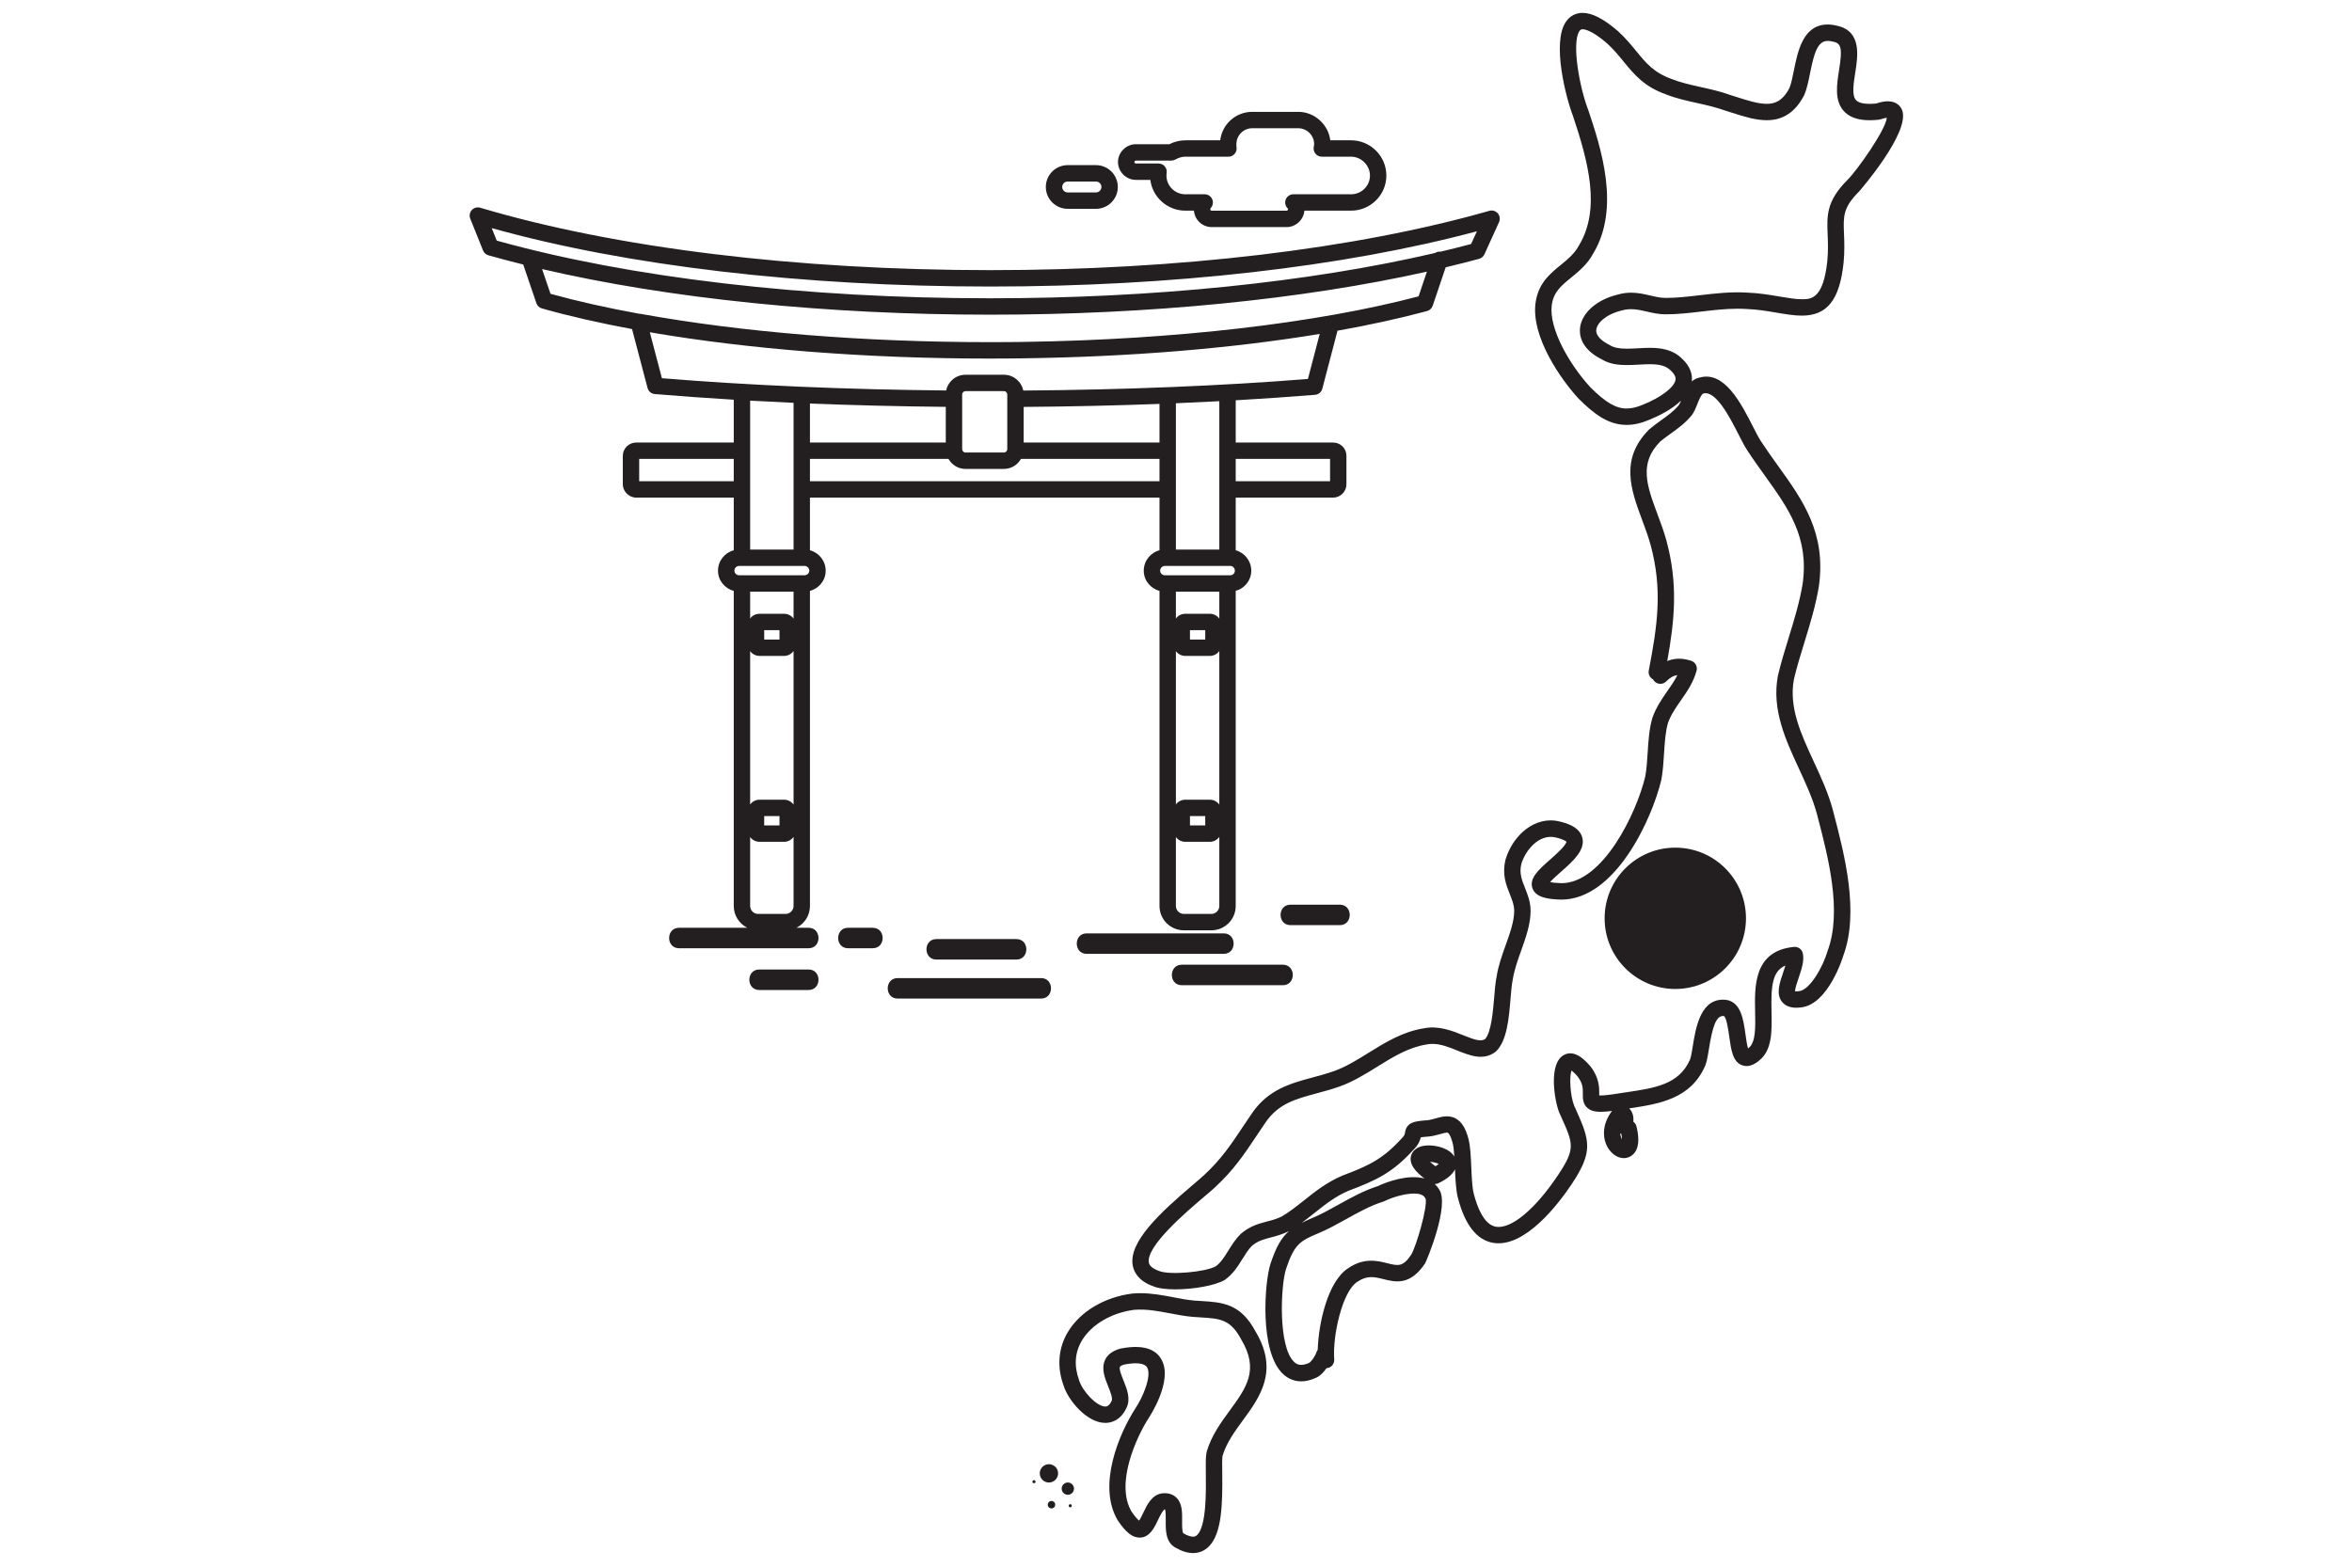 <?xml version="1.0" encoding="utf-8"?>
<!DOCTYPE svg PUBLIC "-//W3C//DTD SVG 1.1//EN" "http://www.w3.org/Graphics/SVG/1.1/DTD/svg11.dtd">
<svg version="1.1" id="Layer_1" xmlns="http://www.w3.org/2000/svg" xmlns:xlink="http://www.w3.org/1999/xlink" x="0px" y="0px"
	 width="600px" height="400px" viewBox="0 0 600 400" enable-background="new 0 0 600 400" xml:space="preserve">
<g>
	<path fill="#231F20" d="M341.792,230.828c-4.196,0-8.392,0-12.587,0c-3.37,0-3.37,5.227,0,5.227c4.195,0,8.391,0,12.587,0
		C345.162,236.055,345.162,230.828,341.792,230.828z"/>
	<path fill="#231F20" d="M312.178,238.152c-11.654,0-23.31,0-34.964,0c-3.37,0-3.37,5.227,0,5.227c11.655,0,23.31,0,34.964,0
		C315.546,243.379,315.546,238.152,312.178,238.152z"/>
	<path fill="#231F20" d="M222.637,236.723c-2.099,0-4.196,0-6.294,0c-3.371,0-3.371,5.225,0,5.225c2.099,0,4.196,0,6.294,0
		C226.008,241.947,226.008,236.723,222.637,236.723z"/>
	<path fill="#231F20" d="M265.586,249.561c-12.199,0-24.398,0-36.597,0c-3.37,0-3.37,5.225,0,5.225c12.199,0,24.398,0,36.597,0
		C268.957,254.785,268.957,249.561,265.586,249.561z"/>
	<path fill="#231F20" d="M206.272,247.371c-4.195,0-8.391,0-12.585,0c-3.372,0-3.372,5.229,0,5.229c4.194,0,8.39,0,12.585,0
		C209.643,252.6,209.643,247.371,206.272,247.371z"/>
	<path fill="#231F20" d="M238.872,239.607c-3.371,0-3.371,5.226,0,5.226c6.807,0,13.612,0,20.42,0c3.371,0,3.371-5.226,0-5.226
		C252.485,239.607,245.68,239.607,238.872,239.607z"/>
	<path fill="#231F20" d="M289.756,45.898h3.697c0.546,4.418,4.348,7.853,8.945,7.853h2.177c0.185,2.342,2.149,4.192,4.542,4.192
		h19.107c2.342,0,4.342-1.885,4.533-4.193h11.896c4.969,0,9.011-4.013,9.011-8.947c0-4.966-4.042-9.006-9.011-9.006h-5.293
		c-0.49-4.023-4.022-7.259-8.149-7.259h-11.776c-4.205,0-7.678,3.178-8.152,7.259h-8.885c-1.399,0-2.78,0.335-4.107,0.997h-8.535
		c-2.47,0-4.555,2.083-4.555,4.552C285.201,43.815,287.287,45.898,289.756,45.898z M289.755,40.977h9.053
		c0.36,0,0.716-0.093,1.03-0.272c0.862-0.488,1.698-0.725,2.559-0.725h10.977c0.617,0,1.202-0.273,1.598-0.745
		c0.399-0.471,0.567-1.094,0.463-1.702c-0.039-0.227-0.025-0.502-0.025-0.779c0-2.223,1.807-4.034,4.027-4.034h11.776
		c2.181,0,4.027,1.847,4.027,4.034c0,0.264-0.054,0.525-0.097,0.741c-0.117,0.612,0.045,1.245,0.443,1.725
		c0.395,0.481,0.987,0.758,1.609,0.758h7.455c2.619,0,4.83,2.211,4.83,4.826c0,2.628-2.166,4.767-4.83,4.767h-14.709
		c-0.842,0-1.604,0.507-1.928,1.285c-0.324,0.779-0.152,1.676,0.443,2.275c0.13,0.132,0.13,0.222,0.13,0.26
		c0,0.173-0.196,0.371-0.366,0.371h-19.107c-0.231,0-0.375-0.192-0.375-0.371c0-0.15,0.104-0.296,0.169-0.369
		c0.534-0.62,0.653-1.492,0.312-2.233c-0.338-0.741-1.08-1.217-1.896-1.217h-4.925c-2.665,0-4.833-2.139-4.833-4.767
		c0-0.226,0-0.441,0.024-0.558c0.133-0.618-0.02-1.263-0.418-1.753c-0.395-0.491-0.994-0.776-1.625-0.776h-5.791
		c-0.175,0-0.373-0.196-0.373-0.37C289.382,41.171,289.579,40.977,289.755,40.977z"/>
	<path fill="#231F20" d="M206.619,140.403v-13.437h89.171v13.437c-2.308,0.612-4.015,2.714-4.015,5.214
		c0,2.472,1.711,4.539,4.016,5.146v80.409c0,3.42,2.782,6.199,6.199,6.199h7.044c3.416,0,6.196-2.779,6.198-6.199v-80.414
		c2.276-0.613,3.966-2.675,3.968-5.142c0-2.493-1.688-4.593-3.968-5.21v-13.44h24.836c1.882,0,3.414-1.533,3.41-3.415v-7.226
		c0-1.913-1.5-3.412-3.414-3.412h-24.832v-10.78c6.979-0.4,13.753-0.865,20.24-1.397c0.883-0.072,1.627-0.695,1.853-1.554
		l3.876-14.802c8.229-1.467,15.896-3.143,22.844-5.015c0.676-0.182,1.214-0.689,1.438-1.35l3.312-9.812
		c2.904-0.693,5.752-1.412,8.525-2.16c0.602-0.162,1.102-0.586,1.359-1.154l3.73-8.222c0.336-0.741,0.212-1.611-0.318-2.228
		c-0.533-0.619-1.377-0.87-2.156-0.646c-34.188,9.759-79.403,15.134-127.312,15.134c-49.416,0-95.626-5.657-130.125-15.928
		c-0.767-0.228-1.6,0.001-2.141,0.596c-0.542,0.593-0.694,1.443-0.396,2.188l3.259,8.124c0.242,0.602,0.748,1.057,1.371,1.233
		c2.884,0.816,5.85,1.599,8.882,2.353l3.363,9.868c0.222,0.65,0.749,1.15,1.411,1.337c6.965,1.965,14.683,3.725,22.99,5.268
		l3.953,15.028c0.225,0.855,0.964,1.477,1.846,1.551c6.468,0.545,13.208,1.025,20.144,1.44v10.928h-24.885
		c-1.885,0-3.419,1.53-3.419,3.412v7.226c0,1.852,1.566,3.415,3.419,3.415h24.885v13.437c-2.309,0.612-4.018,2.714-4.018,5.214
		c0,2.472,1.712,4.539,4.019,5.147v80.409c0,2.433,1.41,4.535,3.452,5.55c-5.803,0-11.606,0-17.409,0c-3.37,0-3.37,5.225,0,5.225
		c11.015,0,22.032,0,33.047,0c3.371,0,3.371-5.225,0-5.225c-1.035,0-2.07,0-3.105,0c2.042-1.015,3.453-3.117,3.453-5.55v-80.409
		c2.303-0.608,4.015-2.675,4.014-5.146C210.633,143.119,208.925,141.016,206.619,140.403z M205.243,146.783h-0.705
		c-0.003,0-0.006-0.001-0.01-0.001s-0.006,0.001-0.01,0.001h-15.957c-0.649,0-1.217-0.545-1.217-1.166
		c0-0.662,0.558-1.219,1.217-1.219h16.681c0.655,0,1.211,0.557,1.211,1.219C206.454,146.238,205.888,146.783,205.243,146.783z
		 M191.363,213.575c0.545,0.732,1.411,1.215,2.393,1.215h6.285c0.973,0,1.848-0.497,2.398-1.238v17.621
		c0,1.095-0.924,2.019-2.018,2.019h-7.042c-1.093,0-2.016-0.922-2.016-2.019V213.575z M194.948,210.607v-2.385h3.903v2.385H194.948z
		 M202.439,205.283c-0.55-0.742-1.425-1.239-2.398-1.239h-6.285c-0.982,0-1.848,0.482-2.393,1.216v-39.117
		c0.545,0.734,1.411,1.216,2.393,1.216h6.285c0.973,0,1.848-0.497,2.398-1.24V205.283z M194.948,163.177v-2.387h3.903v2.387H194.948
		z M202.439,157.83c-0.545-0.735-1.414-1.219-2.398-1.219h-6.285c-0.995,0-1.853,0.469-2.393,1.195v-6.843h11.076V157.83z
		 M241.271,103.811v9.104h-34.652v-9.958C217.903,103.411,229.532,103.699,241.271,103.811z M206.619,122.785v-5.69h35.341
		c0.869,1.515,2.474,2.549,4.331,2.549h9.827c1.857,0,3.462-1.034,4.331-2.549h35.341v5.69H206.619z M245.451,114.578v-13.939
		c0-0.447,0.392-0.84,0.839-0.84h9.827c0.456,0,0.84,0.384,0.84,0.84v13.939c0,0.488-0.378,0.885-0.84,0.885h-9.827
		C245.827,115.463,245.451,115.065,245.451,114.578z M295.79,103.055v9.859h-34.651v-9.088
		C272.897,103.741,284.525,103.481,295.79,103.055z M313.852,144.398c0.654,0,1.166,0.535,1.166,1.219
		c0,0.643-0.521,1.166-1.166,1.166h-16.683c-0.669,0-1.213-0.524-1.213-1.166c0-0.684,0.534-1.219,1.213-1.219H313.852z
		 M302.363,204.044c-0.981,0-1.847,0.483-2.39,1.219V166.14c0.543,0.735,1.408,1.219,2.39,1.219h6.291
		c0.973,0,1.848-0.498,2.397-1.242v39.169c-0.55-0.744-1.425-1.242-2.397-1.242H302.363z M307.459,208.223v2.385h-3.896v-2.385
		H307.459z M303.562,163.177v-2.387h3.896v2.387H303.562z M308.654,156.611h-6.291c-0.993,0-1.851,0.47-2.39,1.199v-6.847h11.079
		v6.871C310.507,157.096,309.639,156.611,308.654,156.611z M309.034,233.191h-7.044c-1.092,0-2.017-0.922-2.017-2.019v-17.601
		c0.543,0.734,1.408,1.218,2.39,1.218h6.291c0.973,0,1.848-0.498,2.397-1.24v17.623
		C311.052,232.268,310.129,233.191,309.034,233.191z M339.3,117.095v5.69h-24.067v-5.69H339.3z M311.052,124.856
		c0,0.007-0.002,0.013-0.002,0.02s0.002,0.013,0.002,0.02v15.322h-11.08V102.89c3.742-0.156,7.436-0.332,11.08-0.525V124.856z
		 M125.438,58.202c34.383,9.626,79.322,14.908,127.187,14.908c46.299,0,90.146-4.994,124.134-14.099l-1.476,3.251
		c-2.54,0.676-5.144,1.326-7.794,1.956c-0.504-0.065-0.995,0.065-1.4,0.331c-32.128,7.48-71.931,11.561-113.465,11.561
		c-47.215,0-91.869-5.222-125.906-14.716L125.438,58.202z M138.285,68.654c32.439,7.537,72.407,11.637,114.338,11.637
		c40.547,0,79.493-3.867,111.385-10.979l-2.128,6.304c-26.081,6.875-62.106,11.028-100.21,11.614
		c-0.747,0.011-1.492,0.023-2.24,0.031c-0.608,0.007-1.217,0.013-1.826,0.018c-1.655,0.013-3.312,0.023-4.975,0.023
		c-32.301,0-63.196-2.506-89.344-7.245c-0.092-0.017-0.184-0.01-0.276-0.014c-8.141-1.486-15.716-3.181-22.571-5.074L138.285,68.654
		z M165.771,84.779c25.182,4.327,55.333,6.709,86.562,6.709c1.619,0,3.235-0.009,4.849-0.021c0.873-0.006,1.744-0.016,2.615-0.025
		c0.371-0.005,0.742-0.01,1.112-0.015c27.198-0.361,53.169-2.489,75.755-6.227l-3.011,11.494
		c-21.923,1.753-46.966,2.772-72.615,2.956c-0.462-2.295-2.491-4.03-4.921-4.03h-9.827c-2.422,0-4.45,1.726-4.918,4.012
		c-25.514-0.239-50.517-1.316-72.518-3.128L165.771,84.779z M202.439,102.78v22.086c0,0.003-0.001,0.006-0.001,0.01
		s0.001,0.006,0.001,0.01v15.332h-11.077v-37.99C195.007,102.43,198.701,102.614,202.439,102.78z M163.057,122.785v-5.69h24.123
		v5.69H163.057z"/>
	<path fill="#231F20" d="M301.473,251.378c4.197,0,8.396,0,12.592,0c4.4,0,8.802,0,13.203,0c3.369,0,3.369-5.228,0-5.228
		c-4.401,0-8.803,0-13.203,0c-4.196,0-8.395,0-12.592,0C298.102,246.15,298.102,251.378,301.473,251.378z"/>
	<path fill="#231F20" d="M485.207,28.031c-0.277-0.657-1.17-2.188-3.602-2.188c-0.854,0-1.837,0.186-2.993,0.569
		c-2.685,0.259-4.459-0.064-5.191-0.919c-1.047-1.227-0.569-4.253-0.145-6.925c0.666-4.209,1.673-10.569-4.519-11.969
		c-0.87-0.23-1.706-0.346-2.489-0.346c-6.273,0-7.636,6.727-8.627,11.639c-0.376,1.863-0.729,3.621-1.188,4.638
		c-1.847,3.491-3.953,3.962-5.767,3.962c-2.235,0-4.946-0.868-7.818-1.786l-1.451-0.459c-2.529-0.918-5.119-1.494-7.626-2.05
		c-2.586-0.575-5.031-1.116-7.284-2.015c-4.568-1.61-6.564-4.044-9.089-7.126c-1.28-1.561-2.724-3.33-4.682-5.123
		c-3.63-3.125-6.574-4.645-8.997-4.645c-1.778,0-3.251,0.784-4.271,2.267c-3.668,5.364,0.064,19.561,1.802,24.03
		c3.875,11.617,7.189,23.734,1.496,33.089c-1.114,2.075-2.814,3.462-4.614,4.93c-2.726,2.225-5.815,4.746-6.446,9.791
		c-1.067,8.567,6.356,19.264,10.976,24.301c4.035,4.033,7.67,6.72,12.286,6.72c1.84,0,3.74-0.432,5.753-1.303
		c1.931-0.771,5.573-2.446,8.117-4.896c-0.205,0.497-0.403,0.937-0.566,1.156c-1.298,1.557-2.837,2.661-4.468,3.828
		c-0.966,0.691-1.951,1.398-3.077,2.347c-7.594,7.597-4.646,15.515-1.796,23.171c0.774,2.086,1.576,4.241,2.159,6.375
		c3.066,11.399,1.735,20.454-0.487,32.003c-0.174,0.931,0.294,1.837,1.098,2.252c0.099,0.189,0.227,0.369,0.386,0.528
		c0.818,0.815,2.145,0.815,2.957-0.004c0.962-0.966,1.856-1.484,2.854-1.602c-0.686,1.383-1.592,2.684-2.531,4.034
		c-1.392,1.997-2.828,4.063-3.809,6.764c-0.847,2.824-1.041,5.904-1.229,8.882c-0.129,2.086-0.268,4.243-0.605,6.125
		c-2.266,9.507-10.876,27.269-21.379,27.269c-1.448-0.039-2.363-0.156-2.926-0.27c0.68-0.77,1.881-1.83,2.756-2.602
		c3.086-2.73,6.283-5.549,5.482-8.729c-0.741-2.945-4.538-3.84-5.763-4.125c-6.366-1.604-12.005,3.605-13.812,9.641
		c-0.954,3.812,0.126,6.506,1.08,8.885c0.593,1.49,1.112,2.776,1.112,4.256c0,2.671-1.053,5.617-2.166,8.738
		c-0.936,2.608-1.898,5.312-2.299,7.957c-0.308,1.381-0.457,3.196-0.631,5.297c-0.299,3.586-0.744,8.967-2.322,10.722
		c-1.111,0.753-2.838,0.125-5.519-0.948c-2.828-1.136-6.344-2.552-10.112-1.79c-5.402,0.851-9.849,3.612-14.149,6.278
		c-2.976,1.843-5.783,3.586-8.787,4.645c-1.832,0.646-3.677,1.143-5.46,1.624c-5.53,1.49-11.254,3.032-15.412,9.076
		c-0.855,1.239-1.652,2.435-2.43,3.603c-2.922,4.393-5.444,8.186-9.897,12.297c-0.698,0.639-1.659,1.457-2.771,2.401
		c-8.374,7.124-16.456,14.582-15.354,20.603c0.305,1.671,1.474,3.949,5.178,5.271c1.318,0.562,3.386,0.811,5.697,0.811
		c4.597,0,10.14-0.978,12.575-2.39c2.139-1.521,3.342-3.458,4.507-5.333c0.788-1.266,1.531-2.461,2.416-3.354
		c1.522-1.301,3.022-1.695,4.923-2.193c1.332-0.346,2.836-0.748,4.539-1.578c-1.996,1.752-3.294,4.132-4.686,8.294
		c-1.543,4.652-2.889,22.537,3.215,28.173c1.02,0.946,2.546,1.849,4.605,1.849c1.008,0,2.143-0.215,3.399-0.751
		c1.262-0.423,2.293-1.497,3.056-2.604c0.018-0.003,0.031-0.003,0.051-0.005c1.15-0.088,2.013-1.094,1.924-2.244
		c-0.452-5.897,2.018-17.321,5.867-19.771c2.531-1.738,4.359-1.286,6.678-0.707c3.041,0.761,6.818,1.709,10.627-4.007
		c0.441-0.734,6.393-15.007,3.553-18.943c-0.309-0.521-0.687-0.942-1.096-1.315c0.013,0.001,0.024,0.006,0.037,0.006
		c0.312,0,0.621-0.069,0.91-0.211c2.228-1.071,3.635-2.262,4.23-3.553c0.114,2.611,0.245,5.275,0.732,7.217
		c1.777,6.949,4.812,10.837,9.018,11.554c8.09,1.355,16.703-10.008,20.011-14.972c5.491-8.23,4.662-11.06,1.217-18.75l-0.56-1.244
		c-1.051-2.619-1.271-7.37-0.702-9c0.326,0.226,0.863,0.677,1.617,1.582c1.314,1.712,1.3,3.048,1.284,4.34
		c-0.013,1.156-0.029,2.588,1.194,3.642c1.125,0.975,2.746,1.191,6.249,0.741c-2.771,3.653-2.447,7.497-0.743,9.857
		c1.014,1.405,2.407,2.183,3.762,2.183c0.493,0,0.984-0.104,1.444-0.32c1.244-0.58,3.128-2.358,1.771-7.784
		c-0.123-0.488-0.409-0.896-0.784-1.172c0.054-1.029,0.016-2.292-1.058-3.416c7.705-1.145,15.62-2.408,19.335-10.777
		c0.462-1.075,0.712-2.631,1.003-4.43c0.908-5.633,1.807-8.591,3.829-8.358c0.681,0.475,1.134,3.718,1.35,5.278
		c0.478,3.42,0.893,6.371,3.246,7.271c1.365,0.52,2.856,0.098,4.385-1.198c3.372-2.649,3.259-7.64,3.148-12.466
		c-0.149-6.577,0.193-10.331,3.546-11.762c-0.178,0.604-0.392,1.23-0.569,1.75c-0.931,2.726-1.894,5.548-0.275,7.533
		c1.473,1.812,4.016,1.496,4.797,1.396c7.042-0.706,10.778-13.074,10.771-13.074c4.194-11.18,0.362-25.856-2.434-36.573l-0.21-0.805
		c-1.147-4.262-3.027-8.326-4.841-12.252c-3.291-7.117-6.396-13.839-5.068-21.019c0.725-3.08,1.66-6.122,2.651-9.343
		c1.413-4.584,2.87-9.326,3.701-14.297c1.943-13.62-4.037-21.958-10.375-30.785c-1.452-2.021-2.952-4.11-4.395-6.318
		c-0.552-0.828-1.266-2.228-2.021-3.711c-3.084-6.055-7.319-14.339-13.664-12.521c-0.789,0.157-1.418,0.519-1.95,0.983
		c0.178-1.534-0.173-3.678-2.487-5.812c-2.451-2.451-5.672-2.765-8.208-2.765c-1.001,0-2.029,0.055-3.055,0.111
		c-0.945,0.052-1.886,0.105-2.803,0.105c-2.027,0-3.364-0.277-4.339-0.898c-0.061-0.039-0.124-0.074-0.188-0.107
		c-1.315-0.657-3.491-2.032-3.279-3.849c0.201-1.717,2.477-3.944,6.559-4.911c2.029-0.604,4.067-0.239,6.223,0.267
		c1.521,0.359,3.094,0.728,4.905,0.728c3.091,0,6.191-0.361,9.188-0.713c2.995-0.351,6.095-0.714,9.182-0.714
		c0.75,0,1.5,0.022,2.312,0.072c2.71,0.099,5.211,0.523,7.631,0.934c2.292,0.389,4.459,0.756,6.438,0.756
		c6.465,0,9.649-4.034,10.646-13.507c0.286-2.989,0.189-5.323,0.104-7.385c-0.184-4.431-0.274-6.655,3.809-10.741
		C474.358,48.758,487.521,33.627,485.207,28.031z M360.004,320.132c-2.118,3.176-3.357,2.865-6.084,2.188
		c-2.52-0.632-5.975-1.494-9.997,1.271c-5.192,3.311-7.56,14.007-7.772,20.82c-0.129,0.175-0.236,0.369-0.306,0.588
		c-0.375,1.122-1.393,2.542-1.989,2.797c-2.073,0.879-3.063,0.322-3.692-0.262c-4.202-3.88-3.445-19.686-2.085-23.779
		c2.102-6.287,3.561-7.135,8.301-9.114c2.371-0.984,4.744-2.306,7.039-3.581c3.079-1.711,6.262-3.482,9.468-4.465
		c0.11-0.034,0.218-0.079,0.321-0.132c1.854-0.926,5.111-1.926,7.516-1.926c1.315,0,2.375,0.302,2.805,1.076
		c0.046,0.084,0.098,0.166,0.156,0.244C364.201,307.971,361.328,317.915,360.004,320.132z M366.177,297.57
		c-0.61-0.447-1.052-0.821-1.37-1.123c0.922,0.045,1.733,0.302,2.211,0.537C366.837,297.139,366.573,297.335,366.177,297.57z
		 M364.516,292.257c-3.385,0-4.289,1.778-4.52,2.542c-0.677,2.226,1.193,4.247,3.374,5.897c-3.992-1.1-9.386,0.738-11.878,1.95
		c-3.561,1.121-6.887,2.971-10.105,4.761c-2.295,1.272-4.462,2.478-6.617,3.376c-1.015,0.423-1.911,0.826-2.726,1.239
		c1.134-0.826,2.212-1.677,3.265-2.517c2.731-2.172,5.312-4.226,8.67-5.666c7.25-2.725,11.254-4.646,16.531-10.402
		c1.234-1.231,1.704-2.256,1.934-3.246c0.414-0.062,1.103-0.137,2.263-0.225c0.962-0.117,1.836-0.365,2.606-0.58
		c0.789-0.225,1.771-0.507,2.057-0.339c0.062,0.037,0.618,0.405,1.186,2.536c0.229,0.863,0.358,2.121,0.451,3.515
		C369.79,293.036,366.619,292.257,364.516,292.257z M413.438,289.896c-0.061-0.235-0.092-0.481-0.098-0.73
		c0.085,0.059,0.175,0.113,0.272,0.159c0.101,0.563,0.141,1.011,0.146,1.36C413.635,290.477,413.518,290.216,413.438,289.896z
		 M434.507,100.413c3.191-0.921,6.811,6.138,8.956,10.358c0.853,1.663,1.58,3.1,2.257,4.117c1.482,2.268,3.01,4.396,4.487,6.453
		c6.084,8.477,11.339,15.799,9.639,27.706c-0.774,4.648-2.19,9.255-3.563,13.71c-0.968,3.146-1.968,6.397-2.745,9.71
		c-1.591,8.588,1.945,16.238,5.365,23.636c1.74,3.766,3.541,7.663,4.593,11.567l0.205,0.79c2.657,10.174,6.294,24.108,2.511,34.21
		c-1.138,3.986-4.516,9.952-7.267,10.23c-0.514,0.062-0.84,0.054-1.031,0.031c0.008-0.756,0.577-2.418,0.931-3.455
		c0.74-2.166,1.504-4.408,1.034-6.297c-0.251-1.004-1.18-1.664-2.229-1.572c-10.272,0.994-10.066,10.023-9.915,16.623
		c0.086,3.797,0.176,7.725-1.612,9.129c-0.071,0.059-0.135,0.115-0.196,0.16c-0.274-0.902-0.501-2.513-0.646-3.569
		c-0.529-3.788-1.127-8.079-4.73-8.8c-6.699-0.934-7.953,7.026-8.72,11.791c-0.226,1.4-0.457,2.846-0.706,3.422
		c-2.815,6.336-8.799,7.227-16.377,8.354l-2.345,0.356c-2.617,0.417-3.854,0.466-4.438,0.438c0-0.129,0-0.265,0.002-0.379
		c0.018-1.522,0.043-4.077-2.203-6.998c-2.589-3.106-4.917-4.071-6.935-2.877c-3.908,2.332-2.2,11.78-1.096,14.53l0.594,1.331
		c3.043,6.791,3.593,8.016-0.878,14.721c-5.767,8.651-11.938,13.83-15.833,13.166c-3.022-0.515-4.75-4.89-5.665-8.457
		c-0.4-1.603-0.515-4.198-0.622-6.707c-0.124-2.793-0.237-5.435-0.735-7.313c-0.707-2.652-1.709-4.271-3.157-5.096
		c-1.806-1.031-3.637-0.512-5.26-0.058c-0.658,0.185-1.339,0.377-1.879,0.449c-3.189,0.228-5.494,0.394-5.884,3.206
		c-0.052,0.361-0.101,0.703-0.923,1.527c-4.756,5.182-8.217,6.838-15.072,9.416c-3.967,1.699-6.891,4.026-9.715,6.276
		c-1.93,1.534-3.752,2.985-5.736,4.147c-1.261,0.625-2.479,0.945-3.768,1.282c-2.133,0.56-4.338,1.136-6.707,3.173
		c-1.342,1.344-2.245,2.805-3.124,4.215c-1.033,1.661-1.929,3.096-3.21,4.021c-2.621,1.505-11.887,2.307-14.495,1.201
		c-1.561-0.562-2.434-1.28-2.59-2.135c-0.758-4.149,9.551-12.919,13.951-16.665c1.16-0.986,2.16-1.834,2.895-2.51
		c4.824-4.455,7.605-8.635,10.547-13.06c0.764-1.146,1.546-2.319,2.391-3.541c3.289-4.783,7.603-5.942,13.061-7.416
		c1.857-0.501,3.781-1.019,5.766-1.718c3.426-1.207,6.562-3.153,9.596-5.032c4.131-2.565,8.033-4.983,12.686-5.719
		c0.482-0.099,0.963-0.142,1.446-0.142c2.151,0,4.293,0.858,6.371,1.707c3.137,1.256,6.685,2.68,9.743,0.297
		c0.068-0.056,0.13-0.11,0.191-0.172c2.738-2.729,3.211-8.412,3.629-13.432c0.155-1.868,0.299-3.631,0.571-4.87
		c0.368-2.387,1.263-4.896,2.128-7.325c1.182-3.318,2.409-6.746,2.409-10.143c0-2.289-0.751-4.161-1.414-5.812
		c-0.821-2.045-1.53-3.814-0.929-6.219c0.998-3.335,4.475-7.773,8.801-6.689c2.162,0.51,2.643,1.048,2.681,1.048c0,0,0,0,0.005,0
		c-0.043,0.946-2.843,3.422-4.19,4.612c-2.896,2.557-5.397,4.766-4.466,7.32c0.867,2.374,4.019,2.777,7.352,2.863
		c13.78,0,23.127-20.536,25.522-30.592c0.403-2.234,0.547-4.514,0.685-6.718c0.182-2.871,0.352-5.581,1.023-7.831
		c0.753-2.074,1.976-3.831,3.271-5.69c1.565-2.249,3.188-4.577,3.999-7.561c0.293-1.072-0.303-2.184-1.357-2.534
		c-2.227-0.738-4.248-0.717-6.123,0.064c1.874-10.356,2.799-19.558-0.188-30.664c-0.632-2.323-1.468-4.568-2.278-6.74
		c-2.714-7.295-4.861-13.058,0.693-18.628c0.905-0.752,1.809-1.398,2.695-2.033c1.772-1.268,3.606-2.58,5.315-4.635
		c0.648-0.868,1.08-1.957,1.494-3.012C433.34,102.21,433.959,100.643,434.507,100.413z M466.235,59.812
		c0.077,1.926,0.172,4.109-0.084,6.793c-1.025,9.716-4.164,9.744-6.472,9.744c-0.009,0-0.015,0-0.021,0
		c-1.627,0-3.531-0.322-5.738-0.696c-2.435-0.413-5.194-0.881-8.123-0.988c-4.226-0.264-8.289,0.209-12.185,0.665
		c-3.013,0.352-5.855,0.685-8.703,0.685c-1.325,0-2.601-0.299-3.95-0.617c-1.509-0.353-3.069-0.72-4.848-0.72
		c-1.209,0-2.362,0.169-3.409,0.486c-5.318,1.254-9.188,4.656-9.63,8.464c-0.216,1.857,0.21,5.36,5.472,8.027
		c2.134,1.321,4.585,1.492,6.487,1.492c0.993,0,2.01-0.055,3.033-0.111c0.945-0.052,1.897-0.105,2.823-0.105
		c2.604,0,4.171,0.461,5.312,1.599c1.425,1.315,1.27,2.16,1.219,2.437c-0.349,1.89-3.739,4.467-8.297,6.288
		c-1.534,0.659-2.891,0.979-4.156,0.979c-2.758,0-5.375-1.541-9.269-5.43c-5.448-5.943-10.575-15.027-9.845-20.892
		c0.421-3.381,2.415-5.009,4.939-7.069c1.943-1.584,4.145-3.379,5.601-6.09c7.119-11.69,1.94-27.214-1.192-36.585
		c-2.298-5.917-4.312-17.278-2.278-20.249c0.23-0.336,0.436-0.449,0.819-0.449c0.615,0,2.46,0.354,6.217,3.587
		c1.689,1.548,2.98,3.125,4.226,4.649c2.704,3.302,5.257,6.419,10.854,8.389c2.488,0.994,5.211,1.6,7.847,2.184
		c2.375,0.527,4.832,1.073,7.193,1.929l1.515,0.48c3.194,1.021,6.204,1.986,9.1,1.986c4.157,0,7.253-2.024,9.512-6.301
		c0.712-1.564,1.113-3.55,1.537-5.653c1.009-5.006,1.873-8.286,4.526-8.286c0.425,0,0.901,0.069,1.495,0.224
		c1.987,0.451,2.245,1.808,1.384,7.255c-0.564,3.565-1.204,7.604,1.095,10.295c1.42,1.661,3.622,2.47,6.728,2.47
		c0.701,0,1.466-0.043,2.309-0.13c0.157-0.018,0.312-0.052,0.465-0.104c0.728-0.252,1.226-0.356,1.593-0.393
		c-0.342,3.172-7.508,13.327-10.071,15.888C465.881,51.324,466.037,55.068,466.235,59.812z"/>
	<path fill="#231F20" d="M306.33,331.952l-1.699-0.109c-1.719-0.149-3.449-0.482-5.283-0.835c-2.7-0.514-5.488-1.047-8.465-1.047
		c-0.646,0-1.297,0.026-2.051,0.093c-7.093,0.922-13.201,4.546-16.338,9.691c-2.524,4.135-2.921,8.92-1.187,13.729
		c1.146,3.817,5.983,9.585,10.665,9.585c1.347,0,3.841-0.504,5.393-3.831c1.138-2.279,0.125-4.793-0.768-7.01
		c-0.467-1.161-1.174-2.916-0.903-3.458c0.079-0.157,0.452-0.419,1.102-0.595c3.163-0.614,5.277-0.331,5.869,0.788
		c1.138,2.142-1.073,7.523-3.065,10.465c-4.12,6.407-9.712,19.587-4.492,28.461c2.077,3.116,3.757,4.445,5.612,4.445
		c2.554,0,3.74-2.497,4.692-4.505c0.379-0.801,1.167-2.457,1.741-2.741c0.256,0.387,0.24,1.958,0.23,2.896
		c-0.027,2.435-0.057,5.462,2.407,6.872c1.664,0.959,3.155,1.424,4.563,1.424c0.002,0,0.002,0,0.004,0.004
		c1.548,0,2.945-0.59,4.048-1.703c3.292-3.332,3.485-10.731,3.392-18.669c-0.023-1.756-0.045-3.936,0.066-4.393
		c0.967-3.324,3.134-6.289,5.229-9.152c4.319-5.91,9.213-12.606,3.182-22.649C316.463,332.558,311.768,332.277,306.33,331.952z
		 M313.717,359.889c-2.307,3.158-4.693,6.422-5.889,10.527c-0.251,1.01-0.245,2.592-0.213,5.529
		c0.051,4.656,0.152,13.318-2.184,15.682c-0.318,0.326-0.643,0.461-1.076,0.461c0,0,0,0-0.002,0c-0.444,0-1.236-0.145-2.475-0.863
		c-0.347-0.351-0.328-2.279-0.316-3.21c0.022-2.15,0.043-4.374-1.415-5.849c-0.53-0.537-1.483-1.172-3.013-1.172
		c-0.176,0-0.358,0.008-0.592,0.028c-2.675,0.297-3.911,2.903-4.908,5.003c-0.281,0.59-0.712,1.503-1.042,1.962
		c-0.331-0.255-0.969-0.872-1.944-2.329c-4.139-7.039,1.111-18.762,4.439-23.939c0.061-0.091,6.18-9.244,3.268-14.729
		c-1.023-1.925-3.511-4.271-10.497-2.902c-1.918,0.511-3.231,1.45-3.905,2.8c-1.116,2.229-0.118,4.703,0.763,6.892
		c0.479,1.19,1.203,2.985,0.882,3.632c-0.685,1.465-1.37,1.465-1.627,1.465c-2.214,0-5.86-3.937-6.696-6.713
		c-1.345-3.735-1.08-7.182,0.787-10.244c2.447-4.011,7.547-6.971,13.216-7.714c3.162-0.261,6.261,0.33,9.284,0.91
		c1.853,0.351,3.769,0.717,5.732,0.891c0.617,0.045,1.215,0.083,1.786,0.115c5.19,0.312,7.793,0.47,10.56,5.643
		C321.29,349.52,317.948,354.094,313.717,359.889z"/>
	<circle fill="#231F20" cx="267.582" cy="375.93" r="2.338"/>
	<path fill="#231F20" d="M271.649,378.458c-0.758,0.418-1.034,1.372-0.614,2.132c0.419,0.759,1.373,1.03,2.131,0.617
		c0.758-0.42,1.033-1.377,0.614-2.137C273.362,378.314,272.408,378.038,271.649,378.458z"/>
	<path fill="#231F20" d="M267.774,383.094c-0.461,0.252-0.629,0.831-0.374,1.292c0.255,0.462,0.834,0.631,1.295,0.376
		c0.462-0.257,0.629-0.837,0.374-1.298C268.814,383.008,268.234,382.835,267.774,383.094z"/>
	<path fill="#231F20" d="M272.83,383.848c-0.191,0.102-0.261,0.35-0.155,0.538c0.107,0.193,0.347,0.264,0.539,0.157
		c0.193-0.107,0.263-0.348,0.157-0.542C273.265,383.812,273.025,383.742,272.83,383.848z"/>
	<circle fill="#231F20" cx="263.774" cy="378.059" r="0.396"/>
	<circle fill="#231F20" cx="427.372" cy="234.309" r="18.03"/>
	<path fill="#231F20" d="M272.367,53.282h7.216c3.073,0,5.574-2.5,5.574-5.573c0-3.074-2.501-5.574-5.574-5.574h-7.216
		c-3.074,0-5.574,2.5-5.574,5.574C266.793,50.782,269.294,53.282,272.367,53.282z M272.366,46.314h7.216
		c0.769,0,1.394,0.625,1.394,1.394c0,0.768-0.625,1.393-1.394,1.393h-7.216c-0.768,0-1.393-0.625-1.393-1.393
		C270.973,46.939,271.598,46.314,272.366,46.314z"/>
</g>
</svg>
